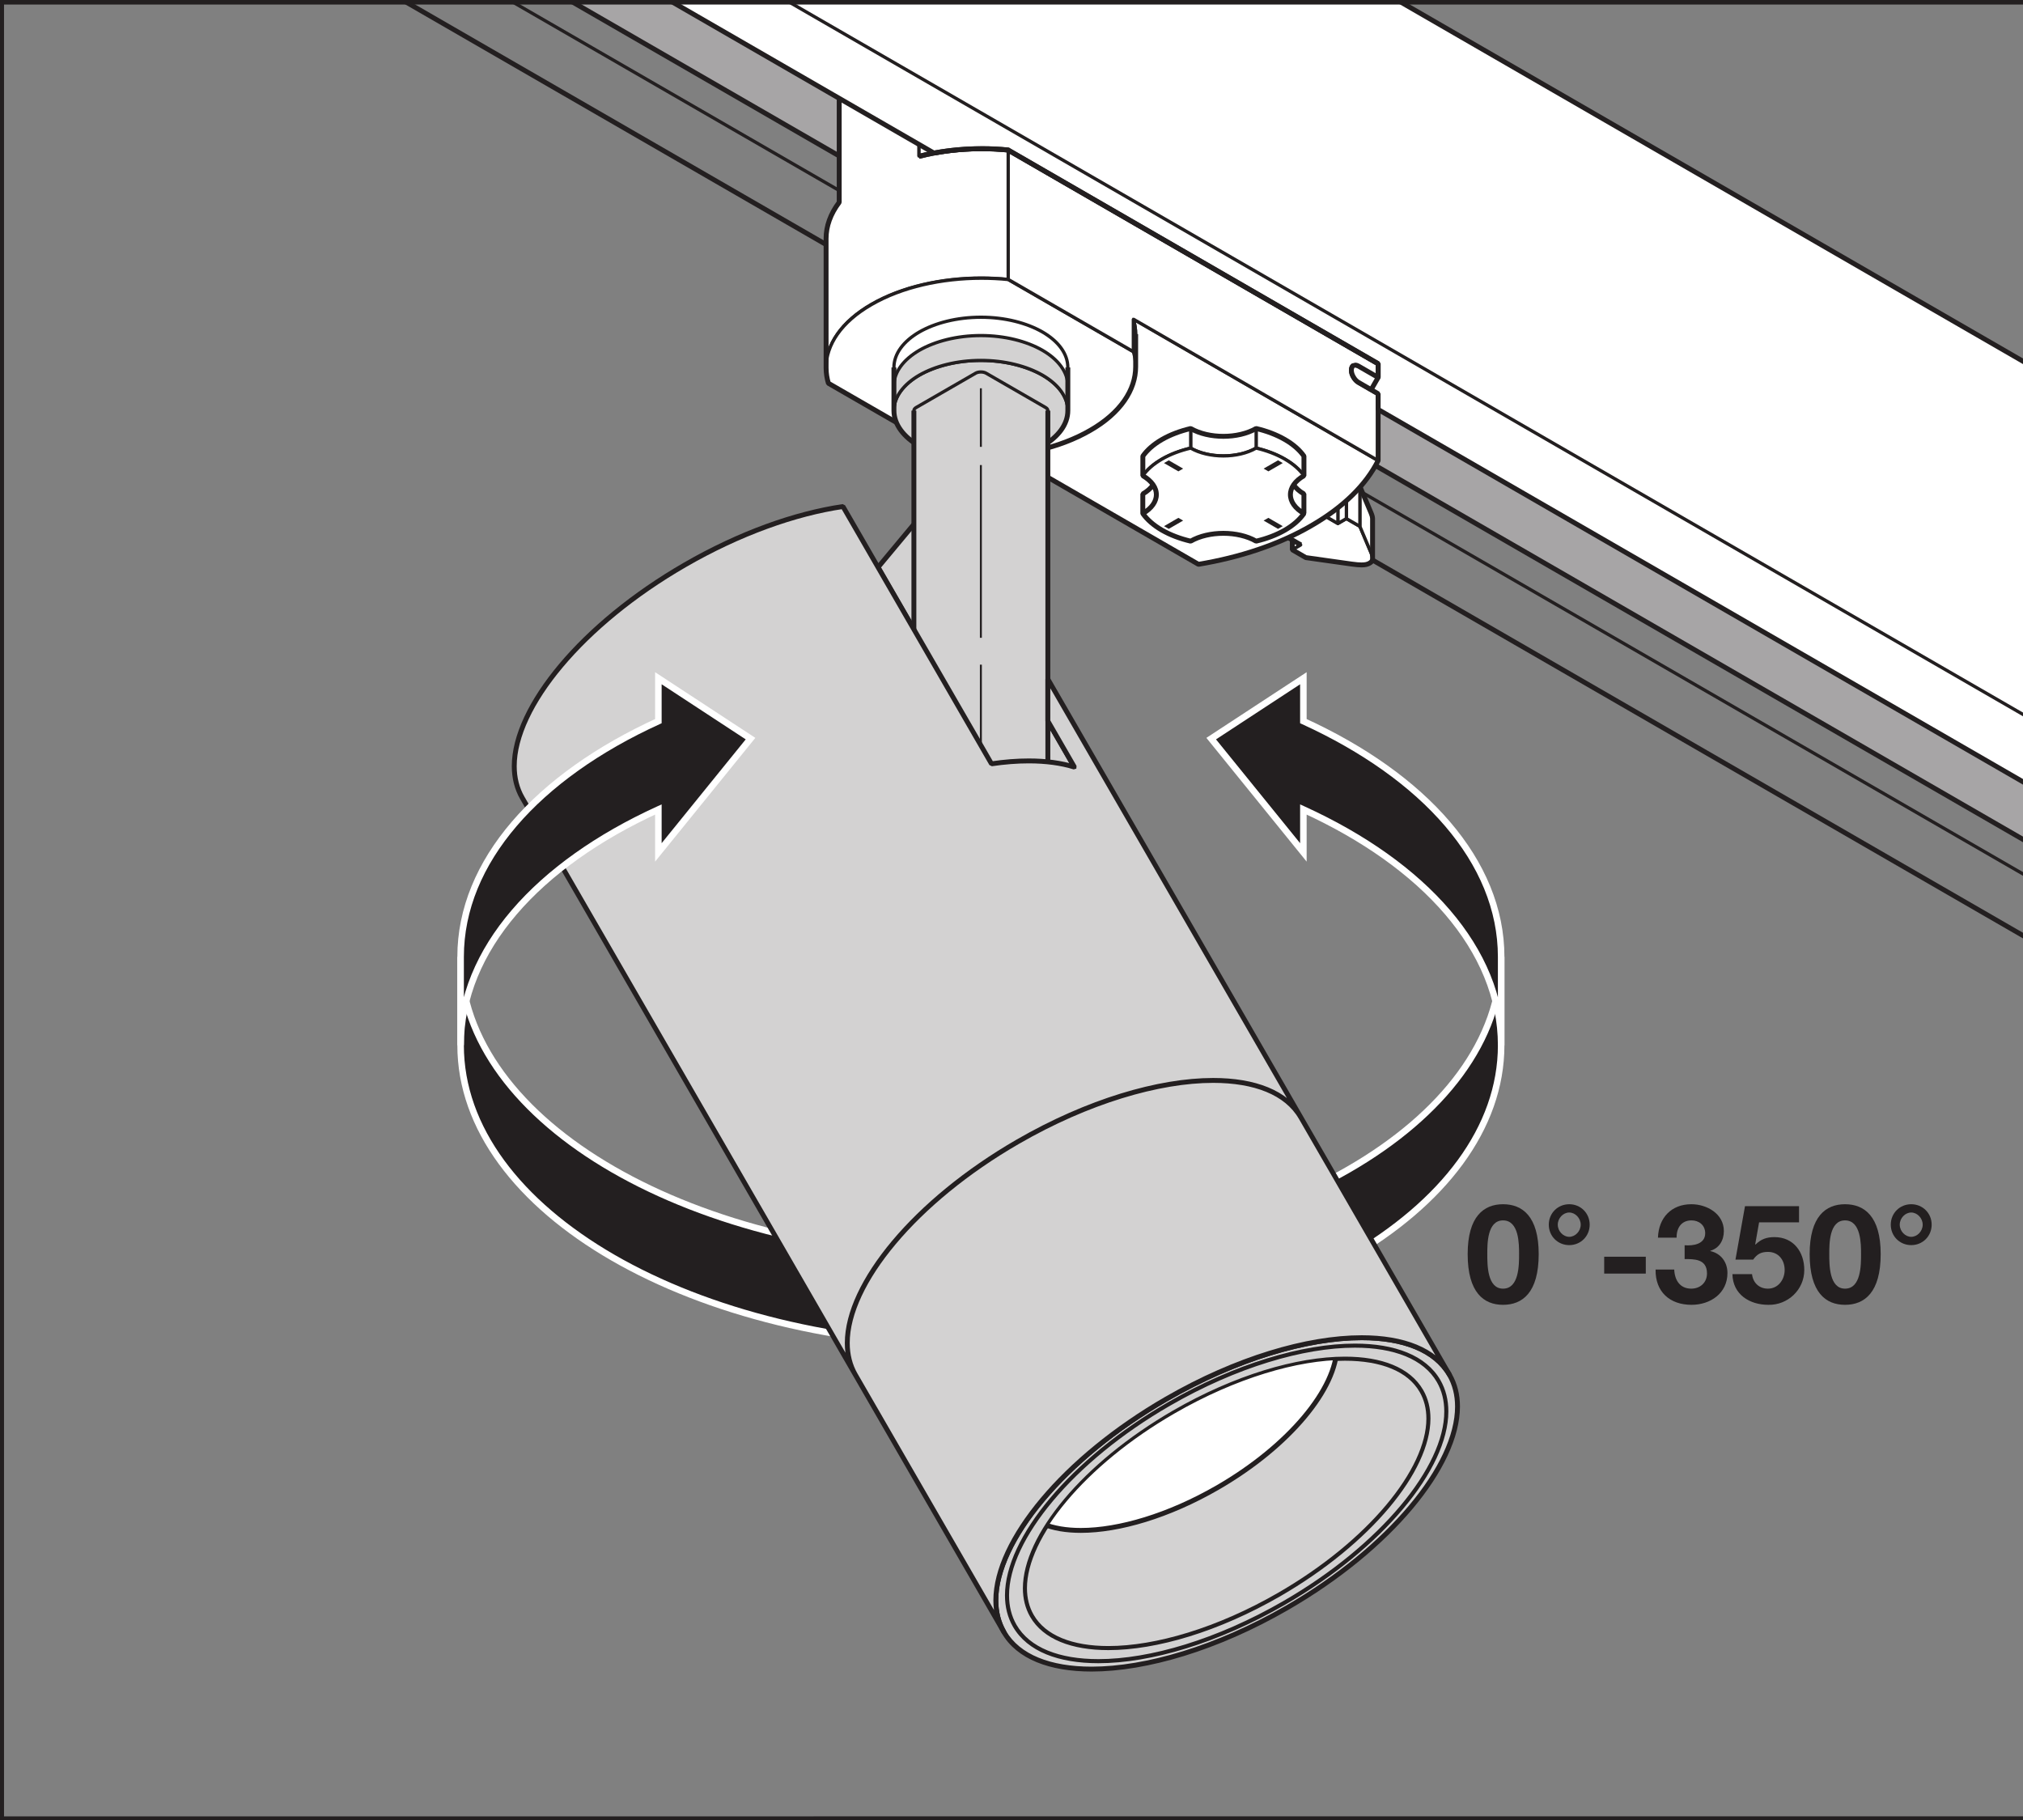<?xml version="1.0" encoding="UTF-8" standalone="no"?>
<svg
   xmlns:dc="http://purl.org/dc/elements/1.1/"
   xmlns:cc="http://creativecommons.org/ns#"
   xmlns:rdf="http://www.w3.org/1999/02/22-rdf-syntax-ns#"
   xmlns:svg="http://www.w3.org/2000/svg"
   xmlns="http://www.w3.org/2000/svg"
   viewBox="0 0 214.227 192.76"
   height="192.76"
   width="214.227"
   xml:space="preserve"
   id="svg2"
   version="1.1"><rect x="0" y="0" width="214.227" height="192.76" fill="#808080" stroke="none"/><defs
     id="defs6" /><g
     transform="matrix(1.333,0,0,-1.333,0,192.76)"
     id="g10"><g
       transform="scale(0.1)"
       id="g12"><path
         id="path14"
         style="fill:#a7a5a6;fill-opacity:1;fill-rule:nonzero;stroke:none"
         d="M 452.738,1445.67 1614.21,775.152 v 45.739 L 532.027,1445.67 h -79.289" /><path
         id="path16"
         style="fill:#231f20;fill-opacity:1;fill-rule:nonzero;stroke:none"
         d="M 1788.35,600.473 259.777,1482.93 257.832,1479.57 1786.41,597.105" /><path
         id="path18"
         style="fill:#231f20;fill-opacity:1;fill-rule:nonzero;stroke:none"
         d="m 342.922,1480.13 1443.808,-833.497 1.3,2.242 -1443.811,833.495" /><path
         id="path20"
         style="fill:#231f20;fill-opacity:1;fill-rule:nonzero;stroke:none"
         d="m 390.117,1479.57 1396.293,-806.074 1.94,3.367 -1396.287,806.077" /><path
         id="path22"
         style="fill:#ffffff;fill-opacity:1;fill-rule:nonzero;stroke:none"
         d="m 1026.65,1041 v -31.68 l 6.75,3.89 v 31.7 l -6.75,-3.91" /><path
         id="path24"
         style="fill:#231f20;fill-opacity:1;fill-rule:nonzero;stroke:none"
         d="m 1033.4,1044.9 -0.64,1.12 -6.76,-3.91 -0.65,-1.12 v -31.67 l 0.65,-1.12 h 1.29 l 6.76,3.91 0.65,1.12 v 31.67 l -0.65,1.12 h -1.29 l 0.64,-1.12 h -1.29 v -30.93 l -4.17,-2.41 v 28.69 l 6.11,3.53 -0.65,1.12 h -1.29 1.29" /><path
         id="path26"
         style="fill:#ffffff;fill-opacity:1;fill-rule:nonzero;stroke:none"
         d="m 999.938,1032.54 29.442,17 33.46,-19.33 6.75,3.91 10.72,-6.19 8.88,-20.99 c 0.8,-1.88 1.17,-3.31 1.2,-4.43 0.05,-1.88 -0.86,-2.92 -2.4,-3.811 -2.45,-1.418 -5.61,-1.918 -14.27,-0.691 l -36.35,5.122 -10.72,6.19 6.74,3.91 -33.452,19.31" /><path
         id="path28"
         style="fill:#231f20;fill-opacity:1;fill-rule:nonzero;stroke:none"
         d="m 999.938,1032.54 0.642,-1.12 28.8,16.63 32.81,-18.96 h 1.3 l 6.1,3.54 9.69,-5.61 8.71,-20.59 v 0 c 0.77,-1.8 1.08,-3.09 1.1,-3.96 v 0.01 -0.14 c -0.05,-1.27 -0.43,-1.69 -1.75,-2.52 -1.29,-0.738 -2.73,-1.203 -5.71,-1.215 -1.9,0 -4.39,0.208 -7.73,0.684 l -36.1,5.091 -8.57,4.94 4.81,2.79 0.65,1.12 -0.65,1.12 -33.46,19.31 -0.642,-1.12 0.642,-1.12 -0.642,1.12 -0.649,-1.12 31.521,-18.2 -4.81,-2.78 -0.65,-1.12 0.65,-1.12 10.72,-6.19 0.47,-0.16 36.35,-5.127 c 3.41,-0.481 6.01,-0.703 8.09,-0.703 3.24,-0.012 5.32,0.57 7.01,1.558 1.65,0.891 3.09,2.492 3.04,4.762 v 0.2 0 c -0.04,1.38 -0.47,2.94 -1.3,4.91 v -0.01 l -8.88,20.99 -0.54,0.62 -10.73,6.19 h -1.29 l -6.1,-3.53 -32.81,18.95 h -1.3 l -29.441,-17 -0.644,-1.12 0.644,-1.12 0.649,1.12" /><path
         id="path30"
         style="fill:#ffffff;fill-opacity:1;fill-rule:nonzero;stroke:none"
         d="m 1090.39,1034.18 c -0.03,1.12 -0.4,2.55 -1.2,4.43 l -8.88,20.99 v -31.68 l 8.88,-20.99 c 0.8,-1.87 1.17,-3.3 1.2,-4.43 v 31.68" /><path
         id="path32"
         style="fill:#231f20;fill-opacity:1;fill-rule:nonzero;stroke:none"
         d="m 1090.39,1034.18 1.29,0.04 c -0.04,1.38 -0.47,2.94 -1.3,4.89 v 0 l -8.88,21 -1.45,0.76 -1.04,-1.27 v -31.68 l 0.11,-0.5 8.87,-20.99 v -0.01 c 0.77,-1.79 1.08,-3.08 1.1,-3.95 l 1.31,-1.26 1.28,1.29 v 31.68 0.04 l -1.29,-0.04 h -1.3 v -31.68 h 1.3 l 1.29,0.04 c -0.04,1.38 -0.47,2.94 -1.3,4.9 v 0 l -8.78,20.75 v 25.03 l 6.39,-15.12 v 0 c 0.77,-1.79 1.08,-3.08 1.1,-3.95 l 1.3,0.03 h -1.3 1.3" /><path
         id="path34"
         style="fill:#ffffff;fill-opacity:1;fill-rule:nonzero;stroke:none"
         d="m 1080.31,1059.61 -10.72,6.19 v -31.68 l 10.72,-6.19 v 31.68" /><path
         id="path36"
         style="fill:#231f20;fill-opacity:1;fill-rule:nonzero;stroke:none"
         d="m 1080.31,1059.61 0.65,1.12 -10.73,6.19 h -1.29 l -0.65,-1.12 v -31.68 l 0.65,-1.12 10.72,-6.19 h 1.3 l 0.64,1.12 v 31.68 l -0.64,1.12 -0.65,-1.12 h -1.3 v -29.44 l -8.13,4.7 v 28.69 l 8.78,-5.07 0.65,1.12 h -1.3 1.3" /><path
         id="path38"
         style="fill:#ffffff;fill-opacity:1;fill-rule:nonzero;stroke:none"
         d="m 1069.59,1065.79 -6.75,-3.9 v -31.68 l 6.75,3.91 v 31.67" /><path
         id="path40"
         style="fill:#231f20;fill-opacity:1;fill-rule:nonzero;stroke:none"
         d="m 1069.59,1065.79 -0.65,1.12 -6.75,-3.9 -0.65,-1.12 v -31.68 l 0.65,-1.12 h 1.3 l 6.74,3.91 0.65,1.12 v 31.67 l -0.65,1.12 h -1.29 l 0.65,-1.12 h -1.3 v -30.92 l -4.16,-2.41 v 28.68 l 6.1,3.54 -0.64,1.11 h -1.3 1.3" /><path
         id="path42"
         style="fill:#ffffff;fill-opacity:1;fill-rule:nonzero;stroke:none"
         d="m 1062.84,1061.89 -33.46,19.33 v -31.68 l 33.46,-19.33 v 31.68" /><path
         id="path44"
         style="fill:#231f20;fill-opacity:1;fill-rule:nonzero;stroke:none"
         d="m 1062.84,1061.89 0.64,1.13 -33.45,19.32 h -1.3 l -0.64,-1.12 v -31.68 l 0.64,-1.12 33.46,-19.33 h 1.29 l 0.65,1.12 v 31.68 l -0.65,1.13 -0.64,-1.13 h -1.3 v -29.43 l -30.87,17.83 v 28.69 l 31.52,-18.21 0.65,1.12 h -1.3 1.3" /><path
         id="path46"
         style="fill:#231f20;fill-opacity:1;fill-rule:nonzero;stroke:none"
         d="m 1034.38,1014.91 -30.56,17.63 26.53,15.33 0.97,1.68 v 28.31 l 30.54,-17.65 h 1.95 l 5.78,3.34 9.18,-5.3 8.62,-20.4 0.01,-0.01 c 0.75,-1.74 1.03,-2.97 1.04,-3.71 l 1.95,0.05 h -1.95 v -31.68 -0.04 -0.12 c -0.07,-1.02 -0.18,-1.14 -1.42,-1.96 -1.2,-0.677 -2.47,-1.11 -5.38,-1.126 -1.85,0 -4.32,0.203 -7.65,0.676 l -35.98,5.07 -9.42,5.44 v 6.68 h -3.89 v -7.8 l 0.97,-1.68 10.73,-6.19 0.7,-0.25 36.34,-5.118 c 3.45,-0.488 6.07,-0.715 8.2,-0.719 3.3,-0.015 5.54,0.602 7.33,1.657 1.73,0.898 3.44,2.789 3.36,5.32 v 0.21 l -1.94,-0.05 h 1.94 v 31.68 0.05 c -0.05,1.51 -0.51,3.14 -1.36,5.14 l 0.01,-0.01 -8.88,21 -0.82,0.93 -10.72,6.19 h -1.95 l -5.77,-3.35 -32.49,18.78 h -1.94 l -0.97,-1.68 v -30.56 l -28.475,-16.46 -0.973,-1.68 0.973,-1.68 33.465,-19.31 1.95,3.37" /><path
         id="path48"
         style="fill:#231f20;fill-opacity:1;fill-rule:nonzero;stroke:none"
         d="m 1192.54,685.902 c 0,-131.797 -185.04,-238.636 -413.325,-238.636 -228.293,0 -413.301,106.839 -413.301,238.652 v -70.152 c 0,-131.801 185.008,-238.645 413.301,-238.657 228.285,0 413.325,106.856 413.325,238.653 v 70.14" /><path
         id="path50"
         style="fill:#ffffff;fill-opacity:1;fill-rule:nonzero;stroke:none"
         d="m 1192.54,685.902 h -2.59 C 1189.98,621.316 1144.54,562.348 1070.19,519.406 995.887,476.496 892.949,449.852 779.215,449.855 665.477,449.852 562.547,476.496 488.254,519.406 413.902,562.352 368.477,621.32 368.508,685.918 h -5.188 v -70.152 c 0.032,-67.215 47.11,-127.567 122.336,-170.996 75.285,-43.461 179.004,-70.239 293.559,-70.25 114.547,0.011 218.273,26.781 293.565,70.25 75.24,43.425 122.33,103.781 122.36,170.992 v 70.14 h -5.19 2.59 -2.59 v -70.14 c 0.03,-64.59 -45.41,-123.559 -119.76,-166.504 C 995.887,406.352 892.949,379.699 779.215,379.711 665.477,379.699 562.547,406.352 488.254,449.262 413.902,492.207 368.477,551.176 368.508,615.766 v 70.152 h -5.188 c 0.032,-67.219 47.11,-127.574 122.336,-171.004 75.285,-43.461 179.004,-70.234 293.559,-70.242 114.547,0.008 218.273,26.781 293.565,70.242 75.24,43.426 122.33,103.777 122.36,170.988 h -5.19 2.59" /><path
         id="path52"
         style="fill:#231f20;fill-opacity:1;fill-rule:nonzero;stroke:none"
         d="m 730.438,1319.96 c 15.593,4 32.41,6.01 49.261,6.01 7.039,0 14.09,-0.35 21.059,-1.05 l 0.195,1.94 -0.973,-1.69 292.9,-169.16 v -9.26 l -5.32,-9.28 3.37,-1.93 5.58,9.73 0.25,0.96 v 10.9 l -0.97,1.69 -293.864,169.72 -0.778,0.25 c -7.101,0.71 -14.281,1.07 -21.449,1.07 -17.16,0 -34.285,-2.04 -50.226,-6.13 l 0.968,-3.77" /><path
         id="path54"
         style="fill:#ffffff;fill-opacity:1;fill-rule:nonzero;stroke:none"
         d="m 874.613,1337.34 81.114,-4.5 -13.797,-8.03 -81.106,4.49 13.789,8.04" /><path
         id="path56"
         style="fill:#231f20;fill-opacity:1;fill-rule:nonzero;stroke:none"
         d="m 874.613,1337.34 -0.07,-1.29 76.805,-4.26 -9.735,-5.67 -76.41,4.23 10.063,5.87 -0.653,1.12 -0.07,-1.29 0.07,1.29 -0.648,1.12 -13.789,-8.05 -0.61,-1.42 1.188,-0.99 81.101,-4.48 0.727,0.17 13.797,8.04 0.605,1.42 -1.183,0.99 -81.113,4.49 -0.723,-0.17 0.648,-1.12" /><path
         id="path58"
         style="fill:#ffffff;fill-opacity:1;fill-rule:nonzero;stroke:none"
         d="m 955.727,1332.84 10.625,-17.27 -13.797,-8.04 -10.625,17.27 13.797,8.04" /><path
         id="path60"
         style="fill:#231f20;fill-opacity:1;fill-rule:nonzero;stroke:none"
         d="m 955.727,1332.84 -1.102,-0.67 9.93,-16.15 -11.563,-6.73 -9.265,15.06 12.652,7.38 -0.652,1.11 -1.102,-0.67 1.102,0.67 -0.653,1.12 -13.797,-8.04 -0.601,-0.8 0.148,-0.99 10.625,-17.27 1.758,-0.45 13.797,8.05 0.605,0.8 -0.156,0.99 -10.625,17.27 -1.754,0.44 0.653,-1.12" /><path
         id="path62"
         style="fill:#231f20;fill-opacity:1;fill-rule:nonzero;stroke:none"
         d="m 874.613,1337.34 -0.105,-1.95 80.097,-4.43 9.047,-14.71 -10.437,-6.08 -9.629,15.65 -1.551,0.93 -74.637,4.13 8.196,4.78 -0.981,1.68 -0.105,-1.95 0.105,1.95 -0.976,1.68 -13.789,-8.05 -0.91,-2.13 1.781,-1.48 80.086,-4.44 10.093,-16.4 c 0.551,-0.9 1.723,-1.19 2.633,-0.66 l 13.801,8.03 0.906,1.21 -0.23,1.49 -10.625,17.27 -1.547,0.93 -81.113,4.49 -1.086,-0.26 0.976,-1.68" /><path
         id="path64"
         style="fill:#ffffff;fill-opacity:1;fill-rule:nonzero;stroke:none"
         d="m 1069.97,1249.41 -340.025,196.35 v -123.91 l 340.025,-196.26 v 123.82" /><path
         id="path66"
         style="fill:#231f20;fill-opacity:1;fill-rule:nonzero;stroke:none"
         d="m 1069.97,1249.41 0.64,1.12 -340.016,196.35 h -1.293 l -0.649,-1.12 v -123.91 l 0.649,-1.12 340.019,-196.26 h 1.29 l 0.65,1.12 v 123.82 l -0.65,1.12 -0.64,-1.12 h -1.3 V 1127.83 L 731.242,1322.6 v 120.92 l 338.078,-195.23 0.65,1.12 h -1.3 1.3" /><path
         id="path68"
         style="fill:#ffffff;fill-opacity:1;fill-rule:nonzero;stroke:none"
         d="m 1089.24,1136.5 c 2.05,3.24 3.93,6.43 5.57,9.73 l -15.62,9.04 c -1.58,0.85 -2.93,1.01 -3.97,0.42 -1.04,-0.58 -1.67,-1.92 -1.67,-3.69 0,-1.79 0.63,-3.75 1.67,-5.49 1.04,-1.78 2.39,-3.26 3.97,-4.19 l 10.05,-5.82" /><path
         id="path70"
         style="fill:#231f20;fill-opacity:1;fill-rule:nonzero;stroke:none"
         d="m 1089.24,1136.5 1.1,-0.69 c 2.06,3.26 3.96,6.49 5.63,9.85 l -0.51,1.7 -15.63,9.03 -0.03,0.02 c -1.07,0.58 -2.13,0.92 -3.19,0.93 l -2.03,-0.52 h 0.01 c -1.61,-0.92 -2.34,-2.77 -2.33,-4.82 0,-2.09 0.71,-4.24 1.85,-6.16 l 1.11,0.67 -1.12,-0.65 c 1.13,-1.94 2.62,-3.58 4.42,-4.66 h 0.02 l 10.06,-5.82 1.74,0.43 -1.1,0.69 0.65,1.13 -10.06,5.81 -0.64,-1.12 0.65,1.11 c -1.33,0.79 -2.56,2.1 -3.5,3.73 l -0.01,0.01 c -0.95,1.58 -1.49,3.35 -1.49,4.83 0.01,1.5 0.53,2.31 1.01,2.56 l 0.01,0.01 0.75,0.18 1.96,-0.62 0.62,1.14 -0.65,-1.12 15.62,-9.04 0.65,1.12 -1.16,0.58 c -1.61,-3.25 -3.46,-6.4 -5.5,-9.61 l 1.09,-0.7 0.65,1.13 -0.65,-1.13" /><path
         id="path72"
         style="fill:#ffffff;fill-opacity:1;fill-rule:nonzero;stroke:none"
         d="m 656.246,1256.6 c 0,9.86 3.469,19.63 10.438,28.85 v 123.79 c 5.988,7.83 14.531,15.24 25.683,21.69 11.176,6.45 23.969,11.36 37.59,14.83 v -123.73 c 22.352,5.65 47.129,7.32 70.996,4.92 V 1224.1 c -38.262,3.91 -79.055,-2.76 -108.586,-19.74 -24.148,-13.98 -36.101,-32.34 -36.101,-50.61 l -0.02,102.85" /><path
         id="path74"
         style="fill:#231f20;fill-opacity:1;fill-rule:nonzero;stroke:none"
         d="m 656.246,1256.6 h 1.293 c 0.004,9.56 3.348,19.03 10.18,28.07 l 0.261,0.78 v 123.79 h -1.296 l 1.031,-0.79 c 5.863,7.68 14.273,14.98 25.301,21.36 v 0 c 11.047,6.38 23.73,11.25 37.261,14.69 l -0.32,1.26 h -1.297 v -123.73 l 0.5,-1.02 1.113,-0.24 c 15.637,3.95 32.485,5.95 49.372,5.95 7.082,0 14.168,-0.35 21.179,-1.06 l 0.129,1.29 h -1.297 V 1224.1 h 1.297 l 0.133,1.29 c -7.129,0.72 -14.344,1.09 -21.555,1.09 -31.746,-0.01 -63.48,-7.02 -87.808,-21 h -0.004 c -24.399,-14.1 -36.746,-32.85 -36.746,-51.73 l 0.379,-0.92 0.914,-0.38 0.914,0.38 0.379,0.92 -0.02,102.85 h -1.293 -1.297 l 0.024,-102.85 1.293,-1.3 1.293,1.3 c -0.004,17.68 11.558,35.64 35.457,49.49 v -0.01 c 23.8,13.7 55.148,20.66 86.515,20.66 7.125,0 14.25,-0.36 21.289,-1.08 l 1,0.33 0.426,0.96 v 102.85 l -1.164,1.29 c -7.098,0.71 -14.269,1.07 -21.437,1.07 -17.09,0 -34.141,-2.02 -50.004,-6.02 l 0.316,-1.26 h 1.293 v 123.73 l -0.5,1.02 -1.113,0.24 c -13.719,-3.5 -26.617,-8.45 -37.914,-14.97 h -0.004 c -11.274,-6.53 -19.953,-14.03 -26.063,-22.03 l -0.265,-0.78 v -123.79 h 1.293 l -1.032,0.78 c -7.113,-9.4 -10.703,-19.46 -10.703,-29.63 h 1.297" /><path
         id="path76"
         style="fill:#ffffff;fill-opacity:1;fill-rule:nonzero;stroke:none"
         d="m 952.066,997.785 c 32.782,5.475 63.834,15.655 89.634,30.685 25.93,14.93 43.61,32.78 53.11,51.73 l -194.47,112.45 c 1.207,-3.95 1.844,-7.97 1.844,-12 0,-18.3 -11.895,-36.65 -36.114,-50.54 -29.511,-17.09 -70.312,-23.66 -108.574,-19.85 l 194.57,-112.475" /><path
         id="path78"
         style="fill:#231f20;fill-opacity:1;fill-rule:nonzero;stroke:none"
         d="m 952.066,997.785 0.211,-1.273 c 32.911,5.488 64.103,15.708 90.083,30.838 h -0.01 c 26.09,15.02 43.97,33.04 53.62,52.27 l -0.51,1.7 -194.476,112.45 -1.453,-0.1 -0.429,-1.4 c 1.171,-3.83 1.789,-7.72 1.789,-11.62 0,-17.7 -11.5,-35.66 -35.465,-49.42 h -0.004 c -23.84,-13.81 -55.281,-20.73 -86.723,-20.73 -7.054,0 -14.109,0.35 -21.074,1.05 l -1.359,-0.9 0.582,-1.51 194.57,-112.472 0.859,-0.156 -0.211,1.273 0.649,1.121 -194.57,112.474 -0.649,-1.12 -0.129,-1.29 c 7.055,-0.7 14.192,-1.05 21.332,-1.05 31.821,0 63.649,6.96 88.02,21.06 h -0.004 c 24.469,14.03 36.762,32.77 36.762,51.67 0,4.17 -0.657,8.32 -1.903,12.39 l -1.234,-0.39 -0.652,-1.11 194.472,-112.46 0.65,1.12 -1.16,0.58 c -9.35,-18.66 -26.83,-36.35 -52.59,-51.19 h -0.01 c -25.63,-14.93 -56.538,-25.07 -89.198,-30.527 l 0.214,-1.278 0.649,1.121 -0.649,-1.121" /><path
         id="path80"
         style="fill:#ffffff;fill-opacity:1;fill-rule:nonzero;stroke:none"
         d="m 902.172,1154.71 c 0,4.02 -0.625,8.05 -1.824,12.01 v 25.94 c 1.199,-3.96 1.824,-7.99 1.824,-12 v -25.95" /><path
         id="path82"
         style="fill:#231f20;fill-opacity:1;fill-rule:nonzero;stroke:none"
         d="m 902.172,1154.71 h 1.297 c 0,4.16 -0.649,8.31 -1.883,12.38 l -1.238,-0.37 h 1.293 v 25.94 h -1.293 l -1.239,-0.37 c 1.164,-3.85 1.77,-7.75 1.77,-11.63 v -25.95 l 0.379,-0.91 0.914,-0.38 0.918,0.38 0.379,0.91 h -1.297 1.297 v 25.95 c 0,4.14 -0.649,8.3 -1.883,12.38 l -1.43,0.9 -1.101,-1.28 v -25.94 l 0.054,-0.38 c 1.164,-3.84 1.77,-7.74 1.77,-11.63 l 0.379,-0.91 0.914,-0.38 0.918,0.38 0.379,0.91 h -1.297" /><path
         id="path84"
         style="fill:#ffffff;fill-opacity:1;fill-rule:nonzero;stroke:none"
         d="m 900.348,1166.72 c 1.199,-3.97 1.824,-7.99 1.824,-12 0,-18.31 -11.895,-36.65 -36.094,-50.55 -29.531,-17.09 -70.332,-23.66 -108.582,-19.85 l -99.406,57.29 c -6.641,22.02 4.75,45.6 34.289,62.55 29.519,17.08 70.301,23.66 108.574,19.85 l 99.395,-57.29" /><path
         id="path86"
         style="fill:#231f20;fill-opacity:1;fill-rule:nonzero;stroke:none"
         d="m 900.348,1166.72 -1.239,-0.37 c 1.164,-3.86 1.77,-7.75 1.77,-11.63 0,-17.71 -11.496,-35.65 -35.445,-49.42 l -0.004,-0.01 c -23.856,-13.81 -55.305,-20.73 -86.746,-20.73 -7.047,0 -14.098,0.35 -21.059,1.04 l -0.129,-1.28 0.645,1.12 -99.403,57.29 -0.648,-1.12 1.238,0.37 c -1.183,3.94 -1.777,7.91 -1.777,11.9 -0.004,17.6 11.617,35.46 35.472,49.16 h 0.004 c 23.848,13.8 55.278,20.73 86.727,20.73 7.051,0 14.101,-0.35 21.07,-1.05 l 0.129,1.29 -0.648,-1.12 99.394,-57.29 0.649,1.12 -1.239,-0.37 1.239,0.37 0.644,1.12 -99.394,57.29 -0.516,0.17 c -7.055,0.7 -14.191,1.06 -21.328,1.06 -31.824,-0.01 -63.645,-6.98 -88.024,-21.07 h 0.004 c -24.351,-13.97 -36.769,-32.6 -36.773,-51.41 0,-4.24 0.633,-8.48 1.891,-12.65 l 0.593,-0.75 99.403,-57.29 0.519,-0.16 c 7.047,-0.71 14.184,-1.06 21.317,-1.06 31.82,0.01 63.656,6.98 88.043,21.08 h -0.004 c 24.453,14.03 36.742,32.77 36.746,51.67 0,4.15 -0.649,8.3 -1.883,12.38 l -0.594,0.74 -0.644,-1.12" /><path
         id="path88"
         style="fill:#ffffff;fill-opacity:1;fill-rule:nonzero;stroke:none"
         d="m 1079.19,1155.27 15.62,-9.03 v 10.9 l -293.857,169.71 v -76.9 -25.84 l 99.387,-57.39 v 25.82 l 194.47,-112.34 v 53.09 l -15.62,9.03 c -1.58,0.93 -2.93,2.41 -3.97,4.19 -1.04,1.74 -1.67,3.7 -1.67,5.49 0,1.77 0.63,3.11 1.67,3.69 1.04,0.59 2.39,0.43 3.97,-0.42" /><path
         id="path90"
         style="fill:#231f20;fill-opacity:1;fill-rule:nonzero;stroke:none"
         d="m 1079.19,1155.27 -0.65,-1.13 15.62,-9.02 h 1.3 l 0.64,1.12 v 10.9 l -0.64,1.12 -293.858,169.71 h -1.297 l -0.649,-1.12 v -76.9 -25.84 l 0.649,-1.13 99.386,-57.38 h 1.293 l 0.649,1.12 v 23.58 l 192.527,-111.23 h 1.3 l 0.64,1.13 v 53.09 l -0.64,1.12 -15.63,9.03 -0.64,-1.12 0.65,1.11 c -1.33,0.79 -2.56,2.11 -3.5,3.73 l -0.01,0.01 c -0.95,1.58 -1.49,3.34 -1.49,4.83 0.01,1.49 0.53,2.32 1.01,2.56 l 0.01,0.01 0.75,0.18 1.96,-0.62 0.62,1.14 -0.65,-1.13 0.65,1.13 0.61,1.14 c -1.07,0.57 -2.13,0.92 -3.19,0.93 l -2.03,-0.52 h 0.01 c -1.61,-0.93 -2.34,-2.77 -2.33,-4.82 0,-2.09 0.71,-4.24 1.85,-6.16 l 1.11,0.67 -1.12,-0.65 c 1.13,-1.93 2.62,-3.58 4.42,-4.66 h 0.02 l 14.98,-8.66 v -50.1 l -192.536,111.22 h -1.293 l -0.648,-1.12 v -23.58 l -96.797,55.89 v 25.1 74.66 l 291.274,-168.22 v -7.91 l -13.69,7.91 -0.03,0.02 -0.61,-1.14" /><path
         id="path92"
         style="fill:#231f20;fill-opacity:1;fill-rule:nonzero;stroke:none"
         d="m 1071.91,1171.46 v 77.95 l -0.97,1.69 -340.022,196.25 -1.449,0.2 c -13.758,-3.5 -26.715,-8.58 -38.063,-15.02 l -0.011,-0.01 c -11.348,-6.57 -20.086,-14.14 -26.262,-22.22 l -0.403,-1.17 v -123.78 h 1.946 l -1.551,1.17 c -7.176,-9.48 -10.828,-19.7 -10.824,-30.01 l 0.019,-102.85 v 0 c 0.024,-4.27 0.664,-8.52 1.91,-12.62 l 0.891,-1.12 99.402,-57.29 0.782,-0.25 c 7.07,-0.7 14.226,-1.06 21.379,-1.06 31.918,0.01 63.851,6.98 88.359,21.18 l -0.008,-0.01 c 24.602,14.09 37.09,33.03 37.094,52.22 v 25.95 h -3.891 v -25.95 c 0.004,-17.39 -11.297,-35.15 -35.136,-48.85 h -0.008 c -23.707,-13.75 -55.055,-20.65 -86.41,-20.65 -7.028,0 -14.055,0.35 -20.996,1.04 l -0.192,-1.93 0.969,1.68 -99.402,57.29 -0.973,-1.69 1.859,0.56 c -1.136,3.75 -1.722,7.63 -1.738,11.52 v -0.01 l -0.023,102.84 c 0.007,9.39 3.289,18.73 10.039,27.67 l 0.39,1.17 v 123.78 h -1.941 l 1.543,-1.19 c 5.812,7.6 14.144,14.86 25.125,21.22 l -0.016,-0.01 c 11,6.25 23.649,11.21 37.098,14.64 l -0.481,1.88 -0.968,-1.69 339.043,-195.69 v -76.83 z m 2.37,-14.07 c -1.91,-1.09 -2.67,-3.21 -2.67,-5.39 0,-2.24 0.75,-4.48 1.94,-6.49 l 1.67,1 -1.68,-0.97 c 1.17,-2.02 2.73,-3.75 4.65,-4.89 l 0.02,-0.01 14.66,-8.48 v -51.96 h 1.94 l -1.74,0.87 c -9.25,-18.51 -26.65,-36.12 -52.34,-50.92 v 0 c -25.55,-14.88 -56.39,-25.02 -88.984,-30.439 l 0.32,-1.918 0.973,1.684 -172.851,99.813 -1.946,-3.36 172.852,-99.821 1.293,-0.234 c 32.972,5.495 64.233,15.735 90.293,30.915 h -0.01 c 26.18,15.07 44.19,33.17 53.88,52.54 l 0.2,0.87 v 53.09 l -0.97,1.68 -15.62,9.03 -0.97,-1.68 0.99,1.67 c -1.23,0.72 -2.38,1.94 -3.28,3.49 l -0.01,0.03 c -0.9,1.49 -1.4,3.16 -1.4,4.49 0,1.35 0.49,1.93 0.67,1.98 l -1.88,3.41" /><path
         id="path94"
         style="fill:#d3d2d2;fill-opacity:1;fill-rule:nonzero;stroke:none"
         d="m 697.547,995.434 37.996,45.616 118,-204.347 -38.031,-45.625 -117.965,204.356" /><path
         id="path96"
         style="fill:#231f20;fill-opacity:1;fill-rule:nonzero;stroke:none"
         d="m 697.547,995.434 1.492,-1.246 36.215,43.472 115.926,-200.754 -35.375,-42.445 -116.578,201.945 -1.68,-0.972 1.492,-1.246 -1.492,1.246 -1.688,-0.973 117.969,-204.356 1.52,-0.964 1.66,0.691 38.027,45.625 0.188,2.219 -117.996,204.344 -1.52,0.96 -1.656,-0.69 -38,-45.614 -0.192,-2.215 1.688,0.973" /><path
         id="path98"
         style="fill:#ffffff;fill-opacity:1;fill-rule:nonzero;stroke:none"
         d="m 848.297,1154.17 c 0,10.97 -7.676,20.95 -20.176,28.19 -12.5,7.16 -29.805,11.7 -48.879,11.7 -19.109,0 -36.394,-4.54 -48.887,-11.7 -12.476,-7.24 -20.214,-17.22 -20.214,-28.19 v -34.28 c 0,10.96 7.738,20.94 20.214,28.19 12.493,7.14 29.778,11.68 48.887,11.68 19.074,0 36.379,-4.54 48.879,-11.68 12.5,-7.25 20.176,-17.23 20.176,-28.19 v 34.28" /><path
         id="path100"
         style="fill:#231f20;fill-opacity:1;fill-rule:nonzero;stroke:none"
         d="m 848.297,1154.17 h 1.293 c -0.016,11.62 -8.102,21.95 -20.82,29.31 h -0.008 c -12.739,7.29 -30.239,11.87 -49.52,11.88 -19.316,-0.01 -36.797,-4.59 -49.527,-11.88 h -0.008 c -12.699,-7.36 -20.844,-17.68 -20.859,-29.31 v -34.28 l 0.379,-0.92 0.914,-0.38 0.918,0.38 0.379,0.92 c -0.016,10.31 7.308,19.95 19.57,27.07 H 731 c 12.246,7 29.34,11.51 48.242,11.5 18.867,0.01 35.977,-4.5 48.235,-11.5 h -0.004 c 12.277,-7.12 19.543,-16.76 19.531,-27.07 l 0.379,-0.92 0.914,-0.38 0.914,0.38 0.379,0.92 v 34.28 h -1.293 -1.293 v -34.28 l 0.379,-0.92 0.914,-0.38 0.914,0.38 0.379,0.92 c -0.016,11.61 -8.098,21.94 -20.82,29.31 h -0.008 c -12.742,7.28 -30.239,11.85 -49.52,11.85 -19.316,0 -36.797,-4.57 -49.527,-11.85 h -0.008 c -12.699,-7.37 -20.844,-17.69 -20.859,-29.31 l 0.379,-0.92 0.914,-0.38 0.918,0.38 0.379,0.92 v 34.28 c -0.016,10.31 7.308,19.96 19.57,27.07 H 731 c 12.25,7.02 29.34,11.53 48.242,11.53 18.867,0 35.977,-4.51 48.235,-11.53 h -0.004 c 12.277,-7.12 19.543,-16.75 19.531,-27.07 h 1.293" /><path
         id="path102"
         style="fill:#d3d2d2;fill-opacity:1;fill-rule:nonzero;stroke:none"
         d="m 848.297,1119.89 c 0,-11.02 -7.676,-20.98 -20.176,-28.23 -12.5,-7.26 -29.805,-11.69 -48.879,-11.69 -19.109,0 -36.394,4.43 -48.887,11.69 -12.476,7.25 -20.214,17.21 -20.214,28.23 0,10.96 7.738,20.94 20.214,28.19 12.493,7.14 29.778,11.68 48.887,11.68 19.074,0 36.379,-4.54 48.879,-11.68 12.5,-7.25 20.176,-17.23 20.176,-28.19" /><path
         id="path104"
         style="fill:#231f20;fill-opacity:1;fill-rule:nonzero;stroke:none"
         d="m 848.297,1119.89 h -1.293 c 0.012,-10.37 -7.254,-19.98 -19.531,-27.11 -12.25,-7.12 -29.36,-11.51 -48.231,-11.51 -18.91,0 -35.996,4.39 -48.234,11.51 -12.266,7.13 -19.586,16.75 -19.57,27.11 -0.016,10.31 7.308,19.95 19.57,27.07 H 731 c 12.246,7 29.34,11.51 48.242,11.5 18.867,0.01 35.977,-4.5 48.235,-11.5 h -0.004 c 12.277,-7.12 19.543,-16.76 19.531,-27.07 h 1.293 1.293 c -0.016,11.61 -8.098,21.94 -20.82,29.31 h -0.008 c -12.742,7.28 -30.239,11.85 -49.52,11.85 -19.316,0 -36.797,-4.57 -49.527,-11.85 h -0.008 c -12.699,-7.37 -20.844,-17.69 -20.859,-29.31 0.015,-11.68 8.16,-21.98 20.859,-29.35 12.742,-7.4 30.227,-11.86 49.535,-11.86 19.274,0 36.778,4.46 49.528,11.86 12.718,7.37 20.808,17.68 20.82,29.35 h -1.293" /><path
         id="path106"
         style="fill:#d3d2d2;fill-opacity:1;fill-rule:nonzero;stroke:none"
         d="m 848.297,1119.89 c 0,10.96 -7.676,20.94 -20.176,28.19 -12.5,7.14 -29.805,11.68 -48.879,11.68 -19.109,0 -36.394,-4.54 -48.887,-11.68 -12.476,-7.25 -20.214,-17.23 -20.214,-28.19 v 19.73 c 0,10.97 7.738,20.93 20.214,28.2 12.493,7.15 29.778,11.68 48.887,11.68 19.074,0 36.379,-4.53 48.879,-11.68 12.5,-7.27 20.176,-17.23 20.176,-28.2 v -19.73" /><path
         id="path108"
         style="fill:#231f20;fill-opacity:1;fill-rule:nonzero;stroke:none"
         d="m 848.297,1119.89 h 1.293 c -0.016,11.61 -8.098,21.94 -20.82,29.31 h -0.008 c -12.742,7.28 -30.239,11.85 -49.52,11.85 -19.316,0 -36.797,-4.57 -49.527,-11.85 h -0.008 c -12.699,-7.37 -20.844,-17.69 -20.859,-29.31 l 0.379,-0.92 0.914,-0.38 0.918,0.38 0.379,0.92 v 19.73 c -0.016,10.32 7.304,19.94 19.57,27.08 L 731,1166.69 c 12.25,7.02 29.34,11.52 48.242,11.52 18.867,0 35.977,-4.5 48.235,-11.52 l -0.008,0.01 c 12.281,-7.14 19.547,-16.76 19.535,-27.08 v -19.73 l 0.379,-0.92 0.914,-0.38 0.914,0.38 0.379,0.92 h -1.293 1.293 v 19.73 c -0.016,11.63 -8.102,21.93 -20.82,29.31 l -0.008,0.01 c -12.742,7.29 -30.239,11.85 -49.52,11.86 -19.316,-0.01 -36.797,-4.57 -49.527,-11.86 l -0.008,-0.01 c -12.699,-7.38 -20.844,-17.68 -20.859,-29.31 v -19.73 l 0.379,-0.92 0.914,-0.38 0.918,0.38 0.379,0.92 c -0.016,10.31 7.308,19.95 19.57,27.07 H 731 c 12.246,7 29.34,11.51 48.242,11.5 18.867,0.01 35.977,-4.5 48.235,-11.5 h -0.004 c 12.277,-7.12 19.543,-16.76 19.531,-27.07 l 0.379,-0.92 0.914,-0.38 0.914,0.38 0.379,0.92 h -1.293" /><path
         id="path110"
         style="fill:#231f20;fill-opacity:1;fill-rule:nonzero;stroke:none"
         d="m 708.207,1154.17 v -34.28 c 0.023,-12 8.367,-22.48 21.176,-29.9 12.863,-7.48 30.457,-11.95 49.871,-11.96 19.375,0.01 36.957,4.48 49.844,11.96 12.828,7.42 21.132,17.9 21.152,29.9 v 34.28 h -3.887 v -34.28 c 0.02,-10.04 -7.047,-19.48 -19.218,-26.54 -12.133,-7.06 -29.122,-11.44 -47.891,-11.43 -18.813,-0.01 -35.809,4.38 -47.918,11.43 -12.156,7.06 -19.262,16.5 -19.238,26.54 v 34.28 h -3.891" /><path
         id="path112"
         style="fill:#d3d2d2;fill-opacity:1;fill-rule:nonzero;stroke:none"
         d="m 832.438,795.492 c 0,0.879 -0.598,1.781 -1.778,2.469 l -47.168,27.191 c -1.172,0.711 -2.726,1.039 -4.269,1.039 -1.532,0 -3.094,-0.328 -4.285,-1.039 l -47.149,-27.191 c -1.184,-0.688 -1.777,-1.59 -1.777,-2.469 v 324.378 c 0,0.88 0.593,1.78 1.777,2.46 l 47.149,27.21 c 1.191,0.71 2.753,1.03 4.285,1.03 1.543,0 3.097,-0.32 4.269,-1.03 l 47.168,-27.21 c 1.18,-0.68 1.778,-1.58 1.778,-2.46 V 795.492" /><path
         id="path114"
         style="fill:#231f20;fill-opacity:1;fill-rule:nonzero;stroke:none"
         d="m 832.438,795.492 h 1.292 c -0.007,1.496 -0.992,2.766 -2.417,3.59 h -0.008 l -47.168,27.195 -0.645,-1.125 0.668,1.11 c -1.457,0.875 -3.211,1.218 -4.937,1.222 -1.715,-0.004 -3.477,-0.351 -4.946,-1.218 l 0.661,-1.114 -0.649,1.125 -47.148,-27.195 h -0.004 c -1.426,-0.824 -2.41,-2.094 -2.418,-3.59 l 0.379,-0.918 0.914,-0.379 0.914,0.379 0.379,0.918 v 324.378 c -0.004,0.27 0.195,0.79 1.125,1.33 l 0.008,0.01 47.148,27.21 0.008,0.01 c 0.914,0.55 2.281,0.86 3.629,0.85 1.363,0.01 2.715,-0.3 3.601,-0.85 l 0.02,-0.01 47.168,-27.21 0.008,-0.01 c 0.929,-0.54 1.128,-1.06 1.125,-1.33 V 795.492 l 0.378,-0.918 0.915,-0.379 0.914,0.379 0.378,0.918 h -1.292 1.292 v 324.378 c -0.003,1.5 -0.996,2.77 -2.429,3.58 h 0.004 l -47.168,27.21 -0.645,-1.12 0.664,1.11 c -1.457,0.87 -3.207,1.21 -4.933,1.22 -1.715,-0.01 -3.473,-0.35 -4.946,-1.21 h 0.012 l -47.148,-27.21 h 0.007 c -1.433,-0.81 -2.425,-2.08 -2.429,-3.58 V 795.492 l 0.379,-0.918 0.914,-0.379 0.914,0.379 0.379,0.918 c -0.008,0.258 0.199,0.797 1.136,1.352 l -0.007,-0.004 47.152,27.191 0.012,0.012 c 0.91,0.547 2.273,0.855 3.625,0.852 1.363,0.003 2.715,-0.305 3.597,-0.848 l 0.024,-0.016 47.168,-27.191 -0.004,0.004 c 0.937,-0.555 1.144,-1.094 1.137,-1.352 l 0.378,-0.918 0.915,-0.379 0.914,0.379 0.378,0.918 h -1.292" /><path
         id="path116"
         style="fill:#231f20;fill-opacity:1;fill-rule:nonzero;stroke:none"
         d="M 830.492,1119.87 V 795.492 l 0.571,-1.375 1.375,-0.57 1.375,0.57 0.57,1.375 c -0.016,1.809 -1.195,3.258 -2.746,4.149 l -0.004,0.004 -47.168,27.195 -0.973,-1.688 1,1.668 c -1.59,0.942 -3.441,1.317 -5.269,1.325 -1.821,-0.008 -3.676,-0.383 -5.274,-1.317 l 0.989,-1.676 -0.973,1.688 -47.149,-27.195 -0.007,-0.004 c -1.547,-0.891 -2.727,-2.34 -2.743,-4.149 l 0.571,-1.375 1.375,-0.57 1.375,0.57 0.566,1.375 v 324.378 h -3.887 V 795.492 l 0.571,-1.375 1.375,-0.57 1.375,0.57 0.566,1.375 0.094,0.188 0.719,0.601 -0.004,-0.004 47.144,27.196 0.02,0.007 c 0.785,0.473 2.051,0.782 3.297,0.778 1.257,0.004 2.511,-0.305 3.269,-0.77 l 0.028,-0.019 47.168,-27.192 -0.008,0.004 0.722,-0.601 0.09,-0.188 0.571,-1.375 1.375,-0.57 1.375,0.57 0.57,1.375 v 324.378 h -3.891" /><path
         id="path118"
         style="fill:#d3d2d2;fill-opacity:1;fill-rule:nonzero;stroke:none"
         d="m 1016.43,179.18 c -85.614,-49.43 -173.758,-56.969 -196.934,-16.848 -23.152,40.129 27.473,112.699 113.051,162.137 85.603,49.422 173.773,56.953 196.933,16.82 23.14,-40.117 -27.44,-112.707 -113.05,-162.109" /><path
         id="path120"
         style="fill:#231f20;fill-opacity:1;fill-rule:nonzero;stroke:none"
         d="m 1016.43,179.18 -0.97,1.679 C 967.098,152.93 917.902,138.488 880.504,138.5 c -28.524,0 -49.871,8.359 -59.324,24.801 -3.61,6.258 -5.348,13.347 -5.348,21.148 -0.031,19.852 11.481,44.231 32.043,68.711 20.547,24.481 50.047,49.059 85.641,69.621 48.347,27.93 97.534,42.367 134.934,42.36 28.54,0 49.89,-8.371 59.34,-24.821 3.61,-6.261 5.35,-13.351 5.35,-21.148 0.03,-19.844 -11.47,-44.231 -32.03,-68.703 -20.55,-24.481 -50.05,-49.059 -85.65,-69.61 l 0.97,-1.679 0.97,-1.692 c 35.96,20.762 65.79,45.582 86.68,70.481 20.88,24.902 32.92,49.863 32.95,71.203 0,8.367 -1.89,16.187 -5.87,23.09 -10.57,18.25 -33.54,26.769 -62.71,26.758 -38.37,-0.008 -88.028,-14.68 -136.88,-42.872 -35.945,-20.769 -65.773,-45.597 -86.672,-70.488 -20.878,-24.91 -32.925,-49.871 -32.957,-71.211 0,-8.367 1.887,-16.187 5.872,-23.09 10.578,-18.238 33.535,-26.75 62.691,-26.75 38.371,0.012 88.035,14.692 136.896,42.879 l -0.97,1.692" /><path
         id="path122"
         style="fill:#ffffff;fill-opacity:1;fill-rule:nonzero;stroke:none"
         d="m 967.23,264.371 c -68.367,-39.449 -138.777,-45.473 -157.273,-13.449 -18.516,32.058 21.941,90.008 90.281,129.488 68.371,39.481 138.772,45.5 157.292,13.461 18.48,-32.043 -21.94,-90.012 -90.3,-129.5" /><path
         id="path124"
         style="fill:#231f20;fill-opacity:1;fill-rule:nonzero;stroke:none"
         d="m 967.23,264.371 -0.968,1.688 c -38.571,-22.27 -77.813,-33.778 -107.586,-33.77 -22.715,0 -39.606,6.66 -47.035,19.602 -2.852,4.937 -4.227,10.539 -4.231,16.711 -0.027,15.699 9.113,35.117 25.512,54.617 16.371,19.5 39.902,39.113 68.289,55.511 38.566,22.282 77.805,33.801 107.579,33.782 22.72,0 39.61,-6.66 47.05,-19.621 2.84,-4.93 4.22,-10.512 4.22,-16.68 0.03,-15.699 -9.11,-35.121 -25.5,-54.629 -16.37,-19.512 -39.904,-39.121 -68.298,-55.523 l 0.968,-1.688 0.973,-1.68 c 28.754,16.61 52.607,36.469 69.337,56.399 16.7,19.93 26.38,39.93 26.41,57.121 0,6.738 -1.52,13.051 -4.74,18.629 -8.57,14.75 -27.07,21.558 -50.42,21.558 -30.747,-0.007 -70.454,-11.757 -109.52,-34.308 -28.743,-16.602 -52.598,-36.449 -69.329,-56.371 -16.707,-19.93 -26.386,-39.918 -26.418,-57.117 -0.003,-6.75 1.524,-13.071 4.75,-18.653 8.555,-14.738 27.051,-21.551 50.403,-21.539 30.746,0.012 70.457,11.738 109.527,34.281 l -0.973,1.68" /><path
         id="path126"
         style="fill:#d3d2d2;fill-opacity:1;fill-rule:nonzero;stroke:none"
         d="M 1019.98,173.02 C 927.145,119.43 831.539,111.262 806.402,154.762 781.285,198.27 836.188,277 929,330.59 c 92.83,53.601 188.44,61.769 213.57,18.262 25.12,-43.532 -29.78,-122.243 -122.59,-175.832 M 926.605,334.762 C 828.863,278.34 771.07,195.441 797.504,149.609 c 26.457,-45.8 127.141,-37.187 224.886,19.243 97.75,56.429 155.52,139.308 129.08,185.117 -26.45,45.832 -127.14,37.222 -224.865,-19.207" /><path
         id="path128"
         style="fill:#231f20;fill-opacity:1;fill-rule:nonzero;stroke:none"
         d="m 1019.98,173.02 -0.98,1.679 C 966.547,144.41 913.184,128.738 872.578,128.75 c -30.965,0 -54.191,9.082 -64.492,26.98 -3.934,6.821 -5.824,14.54 -5.828,23.02 -0.031,21.59 12.476,48.059 34.793,74.621 22.293,26.57 54.304,53.238 92.922,75.539 52.453,30.301 105.817,45.969 146.417,45.949 30.97,0 54.2,-9.07 64.5,-26.98 3.93,-6.82 5.82,-14.539 5.83,-23.02 0.03,-21.597 -12.48,-48.07 -34.8,-74.629 -22.29,-26.558 -54.3,-53.23 -92.92,-75.531 l 0.98,-1.679 0.97,-1.68 c 38.97,22.5 71.3,49.41 93.95,76.398 22.63,26.992 35.67,54.032 35.7,77.121 0.01,9.051 -2.04,17.5 -6.34,24.961 -11.43,19.711 -36.27,28.93 -67.87,28.93 -41.57,-0.012 -95.406,-15.91 -148.363,-46.469 -38.972,-22.511 -71.304,-49.422 -93.957,-76.41 -22.629,-26.992 -35.668,-54.043 -35.699,-77.121 -0.004,-9.059 2.039,-17.5 6.348,-24.961 11.426,-19.699 36.261,-28.93 67.859,-28.93 41.578,0.02 95.414,15.922 148.372,46.481 z m -93.375,161.742 -0.968,1.687 c -41.035,-23.687 -75.074,-52.019 -98.914,-80.429 -23.821,-28.411 -37.535,-56.879 -37.567,-81.149 -0.004,-9.519 2.141,-18.391 6.664,-26.23 12,-20.692 38.102,-30.403 71.356,-30.403 43.754,0.012 100.433,16.75 156.184,48.922 41.04,23.692 75.07,52.02 98.91,80.422 23.81,28.406 37.52,56.867 37.55,81.129 0,9.519 -2.14,18.398 -6.67,26.23 -12,20.719 -38.11,30.43 -71.37,30.43 -43.75,-0.019 -100.417,-16.75 -156.143,-48.922 l 0.968,-1.687 0.973,-1.684 c 55.227,31.902 111.422,48.41 154.202,48.402 32.63,0 57.13,-9.57 68.01,-28.48 4.14,-7.191 6.14,-15.34 6.14,-24.289 0.03,-22.77 -13.14,-50.652 -36.64,-78.629 -23.48,-27.98 -57.19,-56.07 -97.87,-79.551 -55.252,-31.91 -111.463,-48.41 -154.244,-48.402 -32.621,0 -57.117,9.562 -67.988,28.449 -4.149,7.203 -6.141,15.352 -6.145,24.293 -0.031,22.777 13.152,50.668 36.656,78.649 23.485,27.992 57.199,56.082 97.879,79.558 l -0.973,1.684" /><path
         id="path130"
         style="fill:#d3d2d2;fill-opacity:1;fill-rule:nonzero;stroke:none"
         d="m 1016.43,179.18 c -85.614,-49.43 -173.758,-56.969 -196.934,-16.848 -23.152,40.129 27.473,112.699 113.051,162.137 85.603,49.422 173.773,56.953 196.933,16.82 23.14,-40.117 -27.44,-112.707 -113.05,-162.109 M 929,330.59 C 836.188,277 781.285,198.27 806.402,154.762 c 25.137,-43.5 120.743,-35.332 213.578,18.258 92.81,53.589 147.71,132.3 122.59,175.832 -25.13,43.507 -120.74,35.339 -213.57,-18.262" /><path
         id="path132"
         style="fill:#231f20;fill-opacity:1;fill-rule:nonzero;stroke:none"
         d="m 1016.43,179.18 -0.65,1.121 C 967.34,152.32 918.066,137.84 880.504,137.852 c -28.629,0 -50.246,8.386 -59.887,25.117 -3.672,6.371 -5.433,13.59 -5.437,21.48 -0.121,40.262 46.668,97.762 118.011,138.903 48.43,27.957 97.699,42.449 135.259,42.437 28.64,0 50.27,-8.398 59.91,-25.148 3.67,-6.371 5.43,-13.582 5.43,-21.469 0.12,-40.25 -46.64,-97.762 -118.01,-138.871 l 0.65,-1.121 0.65,-1.121 c 71.76,41.492 119.18,98.992 119.3,141.113 0,8.277 -1.86,15.969 -5.78,22.758 -10.39,17.949 -33.08,26.449 -62.15,26.449 -38.21,-0.008 -87.79,-14.649 -136.552,-42.789 -71.742,-41.52 -119.183,-99.008 -119.304,-141.141 -0.004,-8.277 1.859,-15.969 5.781,-22.769 10.391,-17.93 33.078,-26.418 62.129,-26.418 38.211,0.008 87.793,14.648 136.576,42.797 z M 929,330.59 l -0.648,1.121 C 850.566,286.719 799.141,224.359 799.02,178.75 c 0,-8.961 2.015,-17.281 6.261,-24.629 11.239,-19.41 35.809,-28.609 67.301,-28.609 41.414,0.008 95.168,15.867 148.038,46.386 77.79,44.993 129.21,107.34 129.33,152.961 0,8.961 -2.01,17.282 -6.25,24.641 -11.25,19.398 -35.81,28.602 -67.31,28.602 -41.41,-0.012 -95.167,-15.872 -148.038,-46.391 l 0.648,-1.121 0.648,-1.121 c 52.536,30.34 105.982,46.051 146.742,46.043 31.07,0 54.57,-9.102 65.06,-27.313 4,-6.918 5.91,-14.769 5.91,-23.34 0.13,-43.75 -50.64,-106.109 -128.03,-150.718 -52.541,-30.34 -105.982,-46.051 -146.748,-46.039 -31.07,0 -54.57,9.097 -65.059,27.308 -3.996,6.922 -5.914,14.77 -5.914,23.34 -0.121,43.738 50.645,106.109 128.039,150.719 L 929,330.59" /><path
         id="path134"
         style="fill:#231f20;fill-opacity:1;fill-rule:nonzero;stroke:none"
         d="m 778.445,939.402 h 1.559 V 1076.64 H 778.445 Z m 0,-96.058 h 1.559 v 74.746 H 778.445 Z" /><path
         id="path136"
         style="fill:#d3d2d2;fill-opacity:1;fill-rule:nonzero;stroke:none"
         d="m 832.438,906.578 v -33.305 l 21.105,-36.566 c -17.766,5.543 -40.402,6.359 -65.863,2.602 L 669.672,1043.7 C 631.754,1038.11 587.613,1022.49 544.059,997.32 446.297,940.891 388.492,858 414.957,812.18 L 797.516,149.609 c -26.446,45.832 31.347,128.743 129.082,185.161 97.732,56.429 198.412,65.039 224.872,19.21 L 832.438,906.578" /><path
         id="path138"
         style="fill:#231f20;fill-opacity:1;fill-rule:nonzero;stroke:none"
         d="m 832.438,906.578 h -1.946 v -33.305 l 0.262,-0.968 21.101,-36.571 1.688,0.973 0.574,1.856 c -10.75,3.355 -23.164,4.992 -36.828,4.996 -9.414,0 -19.422,-0.782 -29.891,-2.325 l 0.282,-1.925 1.683,0.972 -118.008,204.389 -1.964,0.95 c -38.219,-5.64 -82.555,-21.34 -126.305,-46.612 -41.039,-23.692 -75.078,-52.02 -98.922,-80.418 -23.82,-28.406 -37.539,-56.867 -37.57,-81.137 0,-9.523 2.148,-18.402 6.679,-26.246 L 795.832,148.641 c 0.535,-0.93 1.727,-1.25 2.656,-0.711 0.93,0.539 1.246,1.718 0.711,2.648 -4.152,7.203 -6.148,15.352 -6.148,24.301 -0.031,22.781 13.148,50.672 36.652,78.652 23.481,27.989 57.192,56.078 97.867,79.559 55.235,31.898 111.43,48.41 154.21,48.39 32.62,0 57.13,-9.558 68.01,-28.468 0.53,-0.93 1.72,-1.25 2.65,-0.723 0.93,0.543 1.25,1.731 0.71,2.66 l -319.029,552.602 -2.187,0.906 -1.442,-1.879 h 1.946 l -1.684,-0.969 319.036,-552.597 1.18,-0.91 1.47,0.187 0.91,1.191 -0.2,1.469 c -12,20.711 -38.11,30.422 -71.37,30.422 -43.75,-0.012 -100.421,-16.75 -156.155,-48.922 -41.027,-23.687 -75.062,-52.019 -98.902,-80.418 -23.817,-28.41 -37.532,-56.883 -37.563,-81.152 0,-9.52 2.145,-18.399 6.672,-26.238 l 1.18,-0.911 1.476,0.2 0.907,1.179 -0.196,1.469 -382.558,662.574 c -4.157,7.2 -6.157,15.356 -6.157,24.301 -0.031,22.774 13.153,50.66 36.661,78.637 23.484,27.984 57.203,56.07 97.886,79.551 43.36,25.059 87.305,40.589 124.926,46.129 l -0.285,1.93 -1.684,-0.98 118.008,-204.38 1.969,-0.953 c 10.301,1.519 20.125,2.281 29.324,2.281 13.352,0.004 25.391,-1.609 35.672,-4.816 l 2.098,0.64 0.164,2.188 -20.84,36.117 v 32.781 h -1.945 l -1.684,-0.969 z M 681.18,354.961 c -4.149,7.199 -6.141,15.348 -6.145,24.289 -0.031,22.781 13.149,50.672 36.653,78.652 23.484,27.985 57.199,56.075 97.875,79.551 55.234,31.91 111.433,48.422 154.21,48.406 32.625,0 57.127,-9.562 68.007,-28.472 l 3.37,1.941 c -12,20.707 -38.119,30.422 -71.377,30.418 -43.75,-0.012 -100.421,-16.75 -156.156,-48.926 -41.031,-23.687 -75.066,-52.019 -98.906,-80.422 -23.816,-28.41 -37.531,-56.878 -37.563,-81.148 -0.003,-9.52 2.145,-18.391 6.665,-26.23 l 3.371,1.941" /><path
         id="path140"
         style="fill:#231f20;fill-opacity:1;fill-rule:nonzero;stroke:none"
         d="m 778.445,1091.1 h 1.559 v 46.523 H 778.445 Z" /><path
         id="path142"
         style="fill:#231f20;fill-opacity:1;fill-rule:nonzero;stroke:none"
         d="m 730.438,1319.96 c 15.593,4 32.41,6.01 49.261,6.01 7.039,0 14.09,-0.35 21.059,-1.05 l 0.195,1.94 -0.973,-1.69 292.9,-169.15 v -9.27 l -5.32,-9.28 3.37,-1.93 5.58,9.73 0.25,0.96 v 10.92 l -0.97,1.68 -293.864,169.71 -0.778,0.25 c -7.101,0.71 -14.281,1.07 -21.449,1.07 -17.16,0 -34.285,-2.04 -50.226,-6.13 l 0.968,-3.77" /><path
         id="path144"
         style="fill:#ffffff;fill-opacity:1;fill-rule:nonzero;stroke:none"
         d="M 1048.99,1481.26 H 470.387 l 271.582,-156.79 c 19.051,3.51 39.285,4.46 58.984,2.49 v -0.11 l 293.857,-169.72 v -10.9 l -15.62,9.02 c -1.58,0.87 -2.93,1.02 -3.97,0.43 -1.04,-0.59 -1.67,-1.93 -1.67,-3.7 0,-1.78 0.63,-3.73 1.67,-5.47 1.04,-1.78 2.39,-3.27 3.97,-4.19 l 15.62,-9.04 v -12.51 l 692.57,-399.852 v 334.092 l -738.39,426.25" /><path
         id="path146"
         style="fill:#231f20;fill-opacity:1;fill-rule:nonzero;stroke:none"
         d="m 469.406,1479.57 271.59,-156.78 1.324,-0.23 c 12.368,2.28 25.246,3.47 38.149,3.47 6.781,0 13.574,-0.33 20.301,-1 l 0.195,1.93 h -1.945 v -0.11 l 0.968,-1.68 L 1092.88,1156 v -6.4 l -12.73,7.34 -0.03,0.01 c -1.14,0.63 -2.3,1.02 -3.51,1.03 l -2.36,-0.61 h 0.01 c -1.87,-1.09 -2.67,-3.19 -2.66,-5.39 0,-2.24 0.76,-4.48 1.95,-6.47 l 1.67,1 -1.68,-0.97 c 1.16,-2.02 2.71,-3.76 4.65,-4.9 l 0.01,-0.01 14.68,-8.47 v -11.39 l 0.97,-1.68 692.56,-399.856 1.94,3.368 -691.59,399.298 v 11.38 l -0.97,1.68 -15.64,9.04 0.01,-0.01 c -1.21,0.71 -2.37,1.94 -3.26,3.49 l -0.01,0.03 c -0.9,1.48 -1.41,3.15 -1.41,4.47 0.01,1.34 0.48,1.91 0.7,2.01 l 0.01,0.01 0.42,0.09 1.62,-0.54 0.95,1.7 -0.98,-1.68 15.65,-9.02 h 1.94 l 0.97,1.68 v 10.9 l -0.97,1.68 -293.856,169.72 -0.969,-1.68 h 1.941 v 0.11 c 0,1 -0.758,1.84 -1.75,1.93 -6.859,0.69 -13.777,1.03 -20.687,1.03 -13.141,0 -26.25,-1.21 -38.852,-3.54 l 0.352,-1.91 0.972,1.68 -271.593,156.79 z m 1318.944,-422.87 -738.4,426.24 -1.94,-3.37 738.4,-426.24 z" /><path
         id="path148"
         style="fill:#231f20;fill-opacity:1;fill-rule:nonzero;stroke:none"
         d="m 562.445,1480.14 1224.285,-706.8 1.3,2.242 -1224.292,706.798" /><path
         id="path150"
         style="fill:#231f20;fill-opacity:1;fill-rule:nonzero;stroke:none"
         d="m 730.438,1319.96 c 15.593,4 32.41,6.01 49.261,6.01 7.039,0 14.09,-0.35 21.059,-1.05 l 0.195,1.94 -0.973,-1.69 292.9,-169.15 v -9.27 l -5.32,-9.28 3.37,-1.93 5.58,9.73 0.25,0.96 v 10.92 l -0.97,1.68 -293.864,169.71 -0.778,0.25 c -7.101,0.71 -14.281,1.07 -21.449,1.07 -17.16,0 -34.285,-2.04 -50.226,-6.13 l 0.968,-3.77" /><path
         id="path152"
         style="fill:#231f20;fill-opacity:1;fill-rule:nonzero;stroke:none"
         d="m 1035.43,873.207 c 95.7,-43.719 157.11,-111.359 157.11,-187.289 v -70.164 c 0,75.934 -61.41,143.605 -157.11,187.293 v -34.102 l -73.239,90.379 73.239,47.973 v -34.09" /><path
         id="path154"
         style="fill:#ffffff;fill-opacity:1;fill-rule:nonzero;stroke:none"
         d="m 1035.43,873.207 -1.08,-2.359 c 47.58,-21.735 86.56,-49.391 113.55,-80.895 27.01,-31.515 42.05,-66.785 42.05,-104.035 v -70.164 h 5.19 c 0,38.684 -15.67,75.207 -43.3,107.426 -27.63,32.234 -67.22,60.258 -115.34,82.222 l -3.67,1.676 v -30.816 l -66.814,82.465 66.814,43.773 v -30.961 l 1.52,-0.691 1.08,2.359 h 2.59 v 38.891 l -79.649,-52.176 79.649,-98.301 v 41.426 h -2.59 l -1.08,-2.359 c 47.58,-21.719 86.56,-49.379 113.55,-80.883 27.01,-31.52 42.05,-66.801 42.05,-104.051 h 5.19 v 70.164 c 0,38.68 -15.67,75.195 -43.3,107.41 -27.63,32.235 -67.22,60.254 -115.34,82.238 l -1.07,-2.359 h 2.59 -2.59" /><path
         id="path156"
         style="fill:#231f20;fill-opacity:1;fill-rule:nonzero;stroke:none"
         d="M 523.023,873.207 C 427.281,829.488 365.914,761.848 365.914,685.918 v -70.164 c 0,75.934 61.367,143.605 157.109,187.293 v -34.102 l 73.211,90.379 -73.211,47.973 v -34.09" /><path
         id="path158"
         style="fill:#ffffff;fill-opacity:1;fill-rule:nonzero;stroke:none"
         d="m 523.023,873.207 -1.078,2.359 C 473.809,853.582 434.223,825.563 406.598,793.328 378.977,761.113 363.316,724.598 363.32,685.918 v -70.164 h 5.188 c 0.004,37.254 15.027,72.531 42.027,104.051 26.992,31.504 65.961,59.164 113.563,80.883 l -1.075,2.359 h -2.593 v -41.426 l 79.625,98.301 -79.625,52.176 v -38.891 h 2.593 l -1.078,2.359 1.078,-2.359 h 2.594 V 902.5 l 66.797,-43.773 -66.797,-82.461 v 30.812 l -3.672,-1.676 C 473.809,783.438 434.223,755.414 406.598,723.18 378.973,690.961 363.316,654.438 363.32,615.754 h 5.188 v 70.164 c 0.004,37.25 15.027,72.523 42.027,104.035 26.992,31.504 65.961,59.16 113.567,80.895 l 1.515,0.691 v 1.668 h -2.594" /><path
         id="path160"
         style="fill:#ffffff;fill-opacity:1;fill-rule:nonzero;stroke:none"
         d="m 918.637,1053.16 c 0,-5.45 -3.59,-10.88 -10.77,-15.01 v 15.55 c 7.18,4.15 10.77,9.57 10.77,15 v -15.54" /><path
         id="path162"
         style="fill:#231f20;fill-opacity:1;fill-rule:nonzero;stroke:none"
         d="m 918.637,1053.16 h -1.293 c 0.004,-4.84 -3.192,-9.89 -10.121,-13.89 l 0.644,-1.12 h 1.293 v 15.55 h -1.293 l 0.649,-1.12 c 7.418,4.28 11.414,10.08 11.418,16.12 l -0.379,0.91 -0.918,0.38 -0.914,-0.38 -0.379,-0.91 v -15.54 h 1.293 1.297 v 15.54 l -0.379,0.91 -0.918,0.38 -0.914,-0.38 -0.379,-0.91 c 0.004,-4.82 -3.192,-9.86 -10.125,-13.88 l -0.649,-1.12 v -15.55 l 0.649,-1.12 h 1.293 c 7.426,4.26 11.418,10.08 11.422,16.13 h -1.297" /><path
         id="path164"
         style="fill:#ffffff;fill-opacity:1;fill-rule:nonzero;stroke:none"
         d="m 1025.12,1053.16 c -0.03,-5.45 3.58,-10.88 10.74,-15.01 v 15.55 c -7.16,4.15 -10.77,9.57 -10.74,15 v -15.54" /><path
         id="path166"
         style="fill:#231f20;fill-opacity:1;fill-rule:nonzero;stroke:none"
         d="m 1025.12,1053.16 -1.29,0.04 v -0.1 c 0,-6.04 4,-11.83 11.38,-16.07 h 1.29 l 0.65,1.12 v 15.55 l -0.65,1.12 c -6.89,4 -10.09,9.02 -10.08,13.82 v 0.02 l -0.87,0.01 0.86,-0.07 0.01,0.06 -0.87,0.01 0.86,-0.07 -1.29,0.1 h -1.29 v -15.54 h 1.29 l -1.29,0.04 1.29,-0.04 h 1.3 v 15.54 l -1.24,1.3 -1.35,-1.19 v -0.17 c 0,-6.03 4.01,-11.8 11.38,-16.05 l 0.65,1.11 h -1.3 v -15.55 h 1.3 l 0.64,1.12 c -6.89,3.98 -10.09,9.01 -10.08,13.83 v 0.03 0.03 h -1.3" /><path
         id="path168"
         style="fill:#ffffff;fill-opacity:1;fill-rule:nonzero;stroke:none"
         d="m 1035.87,1068.17 c -3.35,4.79 -8.41,9.29 -15.15,13.19 -6.75,3.89 -14.52,6.82 -22.841,8.75 v 15.56 c 8.321,-1.94 16.091,-4.88 22.841,-8.76 6.74,-3.88 11.8,-8.39 15.15,-13.18 v -15.56" /><path
         id="path170"
         style="fill:#231f20;fill-opacity:1;fill-rule:nonzero;stroke:none"
         d="m 1035.87,1068.17 1.06,0.75 c -3.49,4.97 -8.7,9.59 -15.56,13.56 -6.88,3.97 -14.77,6.93 -23.198,8.9 l -0.293,-1.27 h 1.293 v 15.56 h -1.293 l -0.297,-1.26 c 8.208,-1.92 15.868,-4.82 22.488,-8.62 6.61,-3.81 11.52,-8.21 14.75,-12.8 l 1.05,0.74 h -1.29 v -15.56 h 1.29 l 1.06,0.75 -1.06,-0.75 h 1.3 v 15.56 l -0.24,0.75 c -3.49,4.97 -8.7,9.59 -15.57,13.56 -6.87,3.94 -14.76,6.92 -23.188,8.89 l -1.102,-0.25 -0.488,-1.01 v -15.56 l 1,-1.25 c 8.218,-1.92 15.868,-4.8 22.488,-8.63 6.61,-3.81 11.52,-8.2 14.75,-12.8 l 1.44,-0.49 0.91,1.23 h -1.3" /><path
         id="path172"
         style="fill:#ffffff;fill-opacity:1;fill-rule:nonzero;stroke:none"
         d="m 997.879,1090.12 c -14.367,-8.28 -37.609,-8.28 -51.984,-0.02 v 15.55 c 14.375,-8.27 37.617,-8.27 51.984,0.01 v -15.54" /><path
         id="path174"
         style="fill:#231f20;fill-opacity:1;fill-rule:nonzero;stroke:none"
         d="m 997.879,1090.12 -0.649,1.12 c -6.925,-4 -16.14,-6.05 -25.359,-6.04 -9.211,-0.01 -18.414,2.04 -25.332,6.02 l -0.644,-1.12 h 1.293 v 15.55 h -1.293 l -0.645,-1.12 c 7.445,-4.28 17.039,-6.37 26.629,-6.37 9.594,0 19.191,2.09 26.644,6.38 l -0.644,1.12 h -1.297 v -15.54 h 1.297 l -0.649,1.12 0.649,-1.12 h 1.293 v 15.54 l -0.649,1.12 -1.293,0.01 c -6.921,-4 -16.132,-6.05 -25.351,-6.04 -9.211,-0.01 -18.418,2.04 -25.34,6.02 h -1.293 l -0.644,-1.12 v -15.55 l 0.648,-1.12 c 7.445,-4.28 17.035,-6.37 26.621,-6.37 9.598,0 19.199,2.1 26.652,6.39 l 0.649,1.12 h -1.293" /><path
         id="path176"
         style="fill:#ffffff;fill-opacity:1;fill-rule:nonzero;stroke:none"
         d="m 945.895,1090.1 c -8.301,-1.95 -16.094,-4.85 -22.844,-8.75 -6.727,-3.9 -11.785,-8.39 -15.156,-13.18 v 15.55 c 3.371,4.79 8.429,9.29 15.156,13.19 6.75,3.88 14.543,6.79 22.844,8.74 v -15.55" /><path
         id="path178"
         style="fill:#231f20;fill-opacity:1;fill-rule:nonzero;stroke:none"
         d="m 945.895,1090.1 -0.297,1.26 c -8.403,-1.97 -16.313,-4.91 -23.196,-8.9 -6.855,-3.96 -12.062,-8.57 -15.566,-13.55 l 1.059,-0.74 h 1.296 v 15.55 h -1.296 l 1.058,-0.75 c 3.238,4.61 8.149,9 14.746,12.82 v 0 c 6.614,3.81 14.293,6.67 22.492,8.6 l -0.296,1.26 h -1.293 v -15.55 h 1.293 l -0.297,1.26 0.297,-1.26 h 1.293 v 15.55 l -0.493,1.02 -1.097,0.24 c -8.403,-1.98 -16.313,-4.92 -23.192,-8.88 h -0.004 c -6.855,-3.98 -12.062,-8.59 -15.566,-13.57 l -0.234,-0.74 v -15.55 l 0.902,-1.24 1.449,0.49 c 3.238,4.61 8.149,8.98 14.746,12.81 6.617,3.82 14.293,6.69 22.492,8.61 l 0.997,1.26 h -1.293" /><path
         id="path180"
         style="fill:#ffffff;fill-opacity:1;fill-rule:nonzero;stroke:none"
         d="m 907.895,1068.16 v 0 c 3.359,4.8 8.418,9.29 15.156,13.19 6.75,3.89 14.535,6.81 22.844,8.75 14.363,-8.27 37.609,-8.27 51.984,0.01 8.311,-1.93 16.091,-4.86 22.841,-8.76 6.73,-3.89 11.79,-8.39 15.15,-13.18 v -0.01 c -7.17,-4.14 -10.76,-9.58 -10.76,-15 -0.02,-5.44 3.59,-10.88 10.75,-15 h 0.01 c -3.36,-4.83 -8.41,-9.34 -15.12,-13.22 -6.77,-3.88 -14.56,-6.81 -22.871,-8.76 -14.375,8.3 -37.649,8.3 -51.996,0 -8.309,1.95 -16.113,4.88 -22.852,8.76 -6.726,3.92 -11.797,8.41 -15.164,13.22 7.168,4.12 10.762,9.56 10.762,15 0.008,5.42 -3.566,10.85 -10.734,15" /><path
         id="path182"
         style="fill:#231f20;fill-opacity:1;fill-rule:nonzero;stroke:none"
         d="m 907.895,1068.16 1.062,-0.74 c 3.223,4.61 8.133,8.99 14.742,12.81 6.617,3.82 14.285,6.69 22.489,8.61 l -0.293,1.26 -0.645,-1.13 c 7.441,-4.27 17.027,-6.36 26.613,-6.36 9.598,0 19.203,2.09 26.66,6.38 l -0.644,1.12 -0.297,-1.25 c 8.208,-1.92 15.868,-4.81 22.488,-8.63 6.6,-3.81 11.51,-8.2 14.75,-12.8 l 1.05,0.74 h -1.29 v -0.01 h 1.29 l -0.64,1.12 c -7.43,-4.27 -11.41,-10.09 -11.41,-16.12 h 1.29 l -1.29,0.05 v -0.09 c 0,-6.04 4,-11.84 11.39,-16.08 l 0.65,-0.18 h 0.01 v 1.3 l -1.06,0.74 c -3.23,-4.64 -8.13,-9.03 -14.71,-12.84 v 0 c -6.64,-3.8 -14.31,-6.69 -22.518,-8.61 l 0.297,-1.27 0.644,1.12 c -7.453,4.3 -17.058,6.4 -26.652,6.41 -9.601,-0.01 -19.199,-2.11 -26.637,-6.41 l 0.649,-1.12 0.297,1.27 c -8.207,1.92 -15.895,4.81 -22.5,8.61 h 0.004 c -6.602,3.84 -11.524,8.22 -14.758,12.84 l -1.059,-0.74 0.645,-1.12 c 7.414,4.25 11.406,10.07 11.41,16.12 v 0.02 c -0.004,6.02 -3.977,11.82 -11.375,16.1 l -0.652,-1.12 1.062,-0.74 -1.062,0.74 -0.649,-1.12 c 6.914,-4.02 10.09,-9.06 10.086,-13.86 l 0.004,-0.02 c 0.004,-4.84 -3.195,-9.88 -10.113,-13.88 l -0.621,-0.84 0.207,-1.03 c 3.5,-5 8.718,-9.6 15.574,-13.59 h 0.004 c 6.871,-3.95 14.785,-6.92 23.203,-8.89 l 0.941,0.13 c 6.907,4.01 16.117,6.06 25.34,6.06 9.215,0 18.434,-2.05 25.359,-6.06 l 0.942,-0.13 c 8.418,1.97 16.328,4.94 23.218,8.89 h 0.01 c 6.84,3.96 12.03,8.58 15.54,13.6 l 0.08,1.34 -1.15,0.69 h -0.01 v -1.29 l 0.64,1.12 c -6.89,3.99 -10.1,9.02 -10.09,13.84 h -0.24 l 0.24,-0.01 v 0.01 h -0.24 l 0.24,-0.01 v 0.05 c -0.01,4.81 3.18,9.87 10.11,13.88 l 0.65,1.12 v 0.01 l -0.24,0.75 c -3.5,4.97 -8.7,9.59 -15.56,13.55 -6.88,3.98 -14.78,6.94 -23.198,8.91 l -0.942,-0.14 c -6.929,-4 -16.148,-6.05 -25.367,-6.05 -9.211,0 -18.41,2.04 -25.324,6.03 l -0.937,0.14 c -8.418,-1.97 -16.317,-4.92 -23.196,-8.89 -6.871,-3.97 -12.078,-8.58 -15.57,-13.56 l -0.203,-1.03 0.613,-0.84 0.649,1.12" /><path
         id="path184"
         style="fill:#231f20;fill-opacity:1;fill-rule:nonzero;stroke:none"
         d="m 914.453,1062.03 c -1.59,-2.34 -4.07,-4.62 -7.562,-6.65 l -0.969,-1.68 v -15.54 l 0.355,-1.12 c 3.578,-5.09 8.868,-9.75 15.778,-13.78 l 0.008,-0.01 c 6.945,-3.98 14.917,-6.97 23.378,-8.96 l 1.414,0.21 c 6.782,3.93 15.899,5.97 25.024,5.97 9.121,0 18.238,-2.04 25.023,-5.97 l 1.418,-0.21 c 8.48,1.99 16.44,4.98 23.39,8.96 l 0.01,0.01 c 6.92,4 12.19,8.67 15.75,13.79 l 0.13,2.01 -1.73,1.04 h -0.01 v -1.94 h 1.94 v 15.54 l -0.97,1.68 c -3.47,2.03 -5.94,4.3 -7.54,6.64 l -3.21,-2.19 c 1.99,-2.92 4.93,-5.55 8.79,-7.81 l 0.99,1.68 h -1.95 v -15.54 l 0.57,-1.38 1.38,-0.57 h 0.01 v 1.95 l -1.59,1.11 c -3.16,-4.55 -7.98,-8.88 -14.51,-12.65 l 0.01,0.01 c -6.56,-3.77 -14.18,-6.64 -22.346,-8.55 l 0.445,-1.9 0.969,1.69 c -7.578,4.37 -17.278,6.48 -26.969,6.49 -9.695,-0.01 -19.391,-2.12 -26.969,-6.49 l 0.973,-1.69 0.445,1.9 c -8.144,1.91 -15.773,4.78 -22.328,8.55 l 0.012,-0.01 c -6.532,3.81 -11.375,8.13 -14.555,12.65 l -1.59,-1.11 h 1.942 v 15.54 h -1.942 l 0.977,-1.68 c 3.89,2.26 6.836,4.9 8.824,7.82 z m -5.617,-25.56 c 7.547,4.32 11.738,10.33 11.746,16.69 v 0.02 c -0.008,6.33 -4.187,12.32 -11.711,16.66 l -0.976,-1.68 h 1.945 v 15.55 h -1.945 l 1.593,-1.11 c 3.168,4.52 8.004,8.85 14.539,12.63 h -0.007 c 6.55,3.76 14.171,6.61 22.32,8.54 l -0.445,1.89 -0.969,-1.69 c 7.578,-4.35 17.265,-6.45 26.949,-6.46 9.691,0.01 19.387,2.11 26.973,6.47 l -0.969,1.69 -0.445,-1.9 c 8.156,-1.89 15.756,-4.77 22.316,-8.54 v 0 c 6.54,-3.77 11.37,-8.11 14.53,-12.61 l 1.59,1.11 h -1.94 v -15.56 -0.01 h 1.94 l -0.97,1.69 c -7.55,-4.35 -11.72,-10.36 -11.72,-16.69 h 1.94 l -1.94,0.05 v -0.11 c 0.01,-6.34 4.21,-12.32 11.7,-16.63 l 1.95,3.37 c -6.77,3.92 -9.77,8.75 -9.77,13.26 l 0.01,0.01 v 0.05 c -0.01,4.51 2.97,9.37 9.78,13.32 l 0.97,1.68 v 0.01 15.56 l -0.36,1.12 c -3.55,5.06 -8.83,9.74 -15.77,13.75 v 0 c -6.94,3.99 -14.89,6.99 -23.374,8.96 l -1.41,-0.21 c -6.793,-3.92 -15.91,-5.96 -25.031,-5.96 -9.113,0 -18.223,2.04 -25.012,5.95 l -1.418,0.21 c -8.453,-2 -16.418,-4.96 -23.359,-8.95 l -0.008,-0.01 c -6.922,-4 -12.207,-8.68 -15.773,-13.76 l -0.352,-1.12 v -15.55 l 0.969,-1.68 c 6.789,-3.95 9.777,-8.8 9.773,-13.3 v -0.02 c 0.004,-4.53 -2.992,-9.39 -9.797,-13.32 l 1.938,-3.37" /><path
         id="path186"
         style="fill:#231f20;fill-opacity:1;fill-rule:nonzero;stroke:none"
         d="m 1015.27,1025.93 -11.44,6.6 3.78,2.18 11.44,-6.62 -3.78,-2.16" /><path
         id="path188"
         style="fill:#231f20;fill-opacity:1;fill-rule:nonzero;stroke:none"
         d="m 924.691,1078.22 11.438,-6.6 3.777,2.18 -11.426,6.6 -3.789,-2.18" /><path
         id="path190"
         style="fill:#231f20;fill-opacity:1;fill-rule:nonzero;stroke:none"
         d="m 1019.05,1078.22 -11.43,-6.6 -3.79,2.19 11.44,6.59 3.78,-2.18" /><path
         id="path192"
         style="fill:#231f20;fill-opacity:1;fill-rule:nonzero;stroke:none"
         d="m 928.48,1025.93 11.426,6.6 -3.777,2.18 -11.414,-6.62 3.765,-2.16" /><path
         id="path194"
         style="fill:#231f20;fill-opacity:1;fill-rule:nonzero;stroke:none"
         d="m -0.004,1445.66 v -3.2 H 1611 V 3.211 L 3.195,3.199 3.199,1445.66 h -3.203 v -3.2 3.2 H -3.207 V -3.199 H 1617.41 V 1448.86 H -3.207 v -3.2 h 3.203" /><path
         id="path196"
         style="fill:#231f20;fill-opacity:1;fill-rule:nonzero;stroke:none"
         d="m 1181.53,449.844 c 0,8.011 -0.11,26.781 12.52,26.781 12.73,0 12.73,-18.77 12.73,-26.781 0,-8.672 0,-27.446 -12.73,-27.446 -12.52,0 -12.52,18.774 -12.52,27.446 z m -15.59,0 c 0,-30.625 12.84,-40.293 28.11,-40.293 15.36,0 28.32,9.668 28.32,40.293 0,29.965 -12.96,39.621 -28.32,39.621 -15.27,0 -28.11,-9.656 -28.11,-39.621" /><path
         id="path198"
         style="fill:#231f20;fill-opacity:1;fill-rule:nonzero;stroke:none"
         d="m 1237.52,473.223 c 0,5.265 4.38,9.66 9.11,9.66 4.71,0 9.11,-4.395 9.11,-9.66 0,-5.27 -4.4,-9.66 -9.11,-9.66 -4.73,0 -9.11,4.39 -9.11,9.66 z m -7.14,0 c 0,-9.114 7.14,-16.246 16.25,-16.246 9.11,0 16.24,7.132 16.24,16.246 0,9.109 -7.13,16.242 -16.24,16.242 -9.11,0 -16.25,-7.133 -16.25,-16.242" /><path
         id="path200"
         style="fill:#231f20;fill-opacity:1;fill-rule:nonzero;stroke:none"
         d="m 1274.4,434.359 h 33.04 v 13.399 h -33.04 v -13.399" /><path
         id="path202"
         style="fill:#231f20;fill-opacity:1;fill-rule:nonzero;stroke:none"
         d="m 1338.29,445.891 c 7.57,0 17.77,0.214 17.77,-11.411 0,-7.359 -5.49,-12.082 -12.51,-12.082 -9,0 -13.17,6.801 -13.51,15.153 h -14.81 c -0.33,-17.672 11.31,-28 28.55,-28 14.92,0 28.53,9.121 28.53,25.25 0,8.668 -5.16,15.59 -13.61,17.453 v 0.219 c 7.14,2.086 10.76,8.347 10.76,15.699 0,13.723 -13.51,21.293 -25.8,21.293 -15.92,0 -26.02,-10.754 -26.56,-26.563 h 14.82 c -0.12,7.907 3.94,13.723 11.86,13.723 5.7,0 10.85,-3.625 10.85,-10.211 0,-8.777 -9.65,-10.098 -16.34,-9.547 v -10.976" /><path
         id="path204"
         style="fill:#231f20;fill-opacity:1;fill-rule:nonzero;stroke:none"
         d="m 1429.18,487.934 h -42.92 l -7.58,-42.485 h 14.05 c 3.07,4.281 6.14,6.145 11.74,6.145 8.35,0 13.29,-6.364 13.29,-14.375 0,-7.688 -5.17,-14.821 -13.29,-14.821 -6.92,0 -11.86,4.614 -12.62,11.524 h -15.58 c 0.32,-16.133 13.6,-24.371 28.53,-24.371 15.37,-0.321 28.55,11.859 28.55,27.668 0,14.375 -8.57,26.125 -23.72,26.125 -6.15,0 -10.76,-1.649 -15.03,-5.93 l -0.23,0.223 3.08,17.449 h 31.73 v 12.848" /><path
         id="path206"
         style="fill:#231f20;fill-opacity:1;fill-rule:nonzero;stroke:none"
         d="m 1453.21,449.844 c 0,8.011 -0.11,26.781 12.52,26.781 12.72,0 12.72,-18.77 12.72,-26.781 0,-8.672 0,-27.446 -12.72,-27.446 -12.52,0 -12.52,18.774 -12.52,27.446 z m -15.59,0 c 0,-30.625 12.84,-40.293 28.11,-40.293 15.36,0 28.32,9.668 28.32,40.293 0,29.965 -12.96,39.621 -28.32,39.621 -15.27,0 -28.11,-9.656 -28.11,-39.621" /><path
         id="path208"
         style="fill:#231f20;fill-opacity:1;fill-rule:nonzero;stroke:none"
         d="m 1509.19,473.223 c 0,5.265 4.39,9.66 9.12,9.66 4.71,0 9.11,-4.395 9.11,-9.66 0,-5.27 -4.4,-9.66 -9.11,-9.66 -4.73,0 -9.12,4.39 -9.12,9.66 z m -7.13,0 c 0,-9.114 7.13,-16.246 16.25,-16.246 9.11,0 16.24,7.132 16.24,16.246 0,9.109 -7.13,16.242 -16.24,16.242 -9.12,0 -16.25,-7.133 -16.25,-16.242" /></g></g></svg>